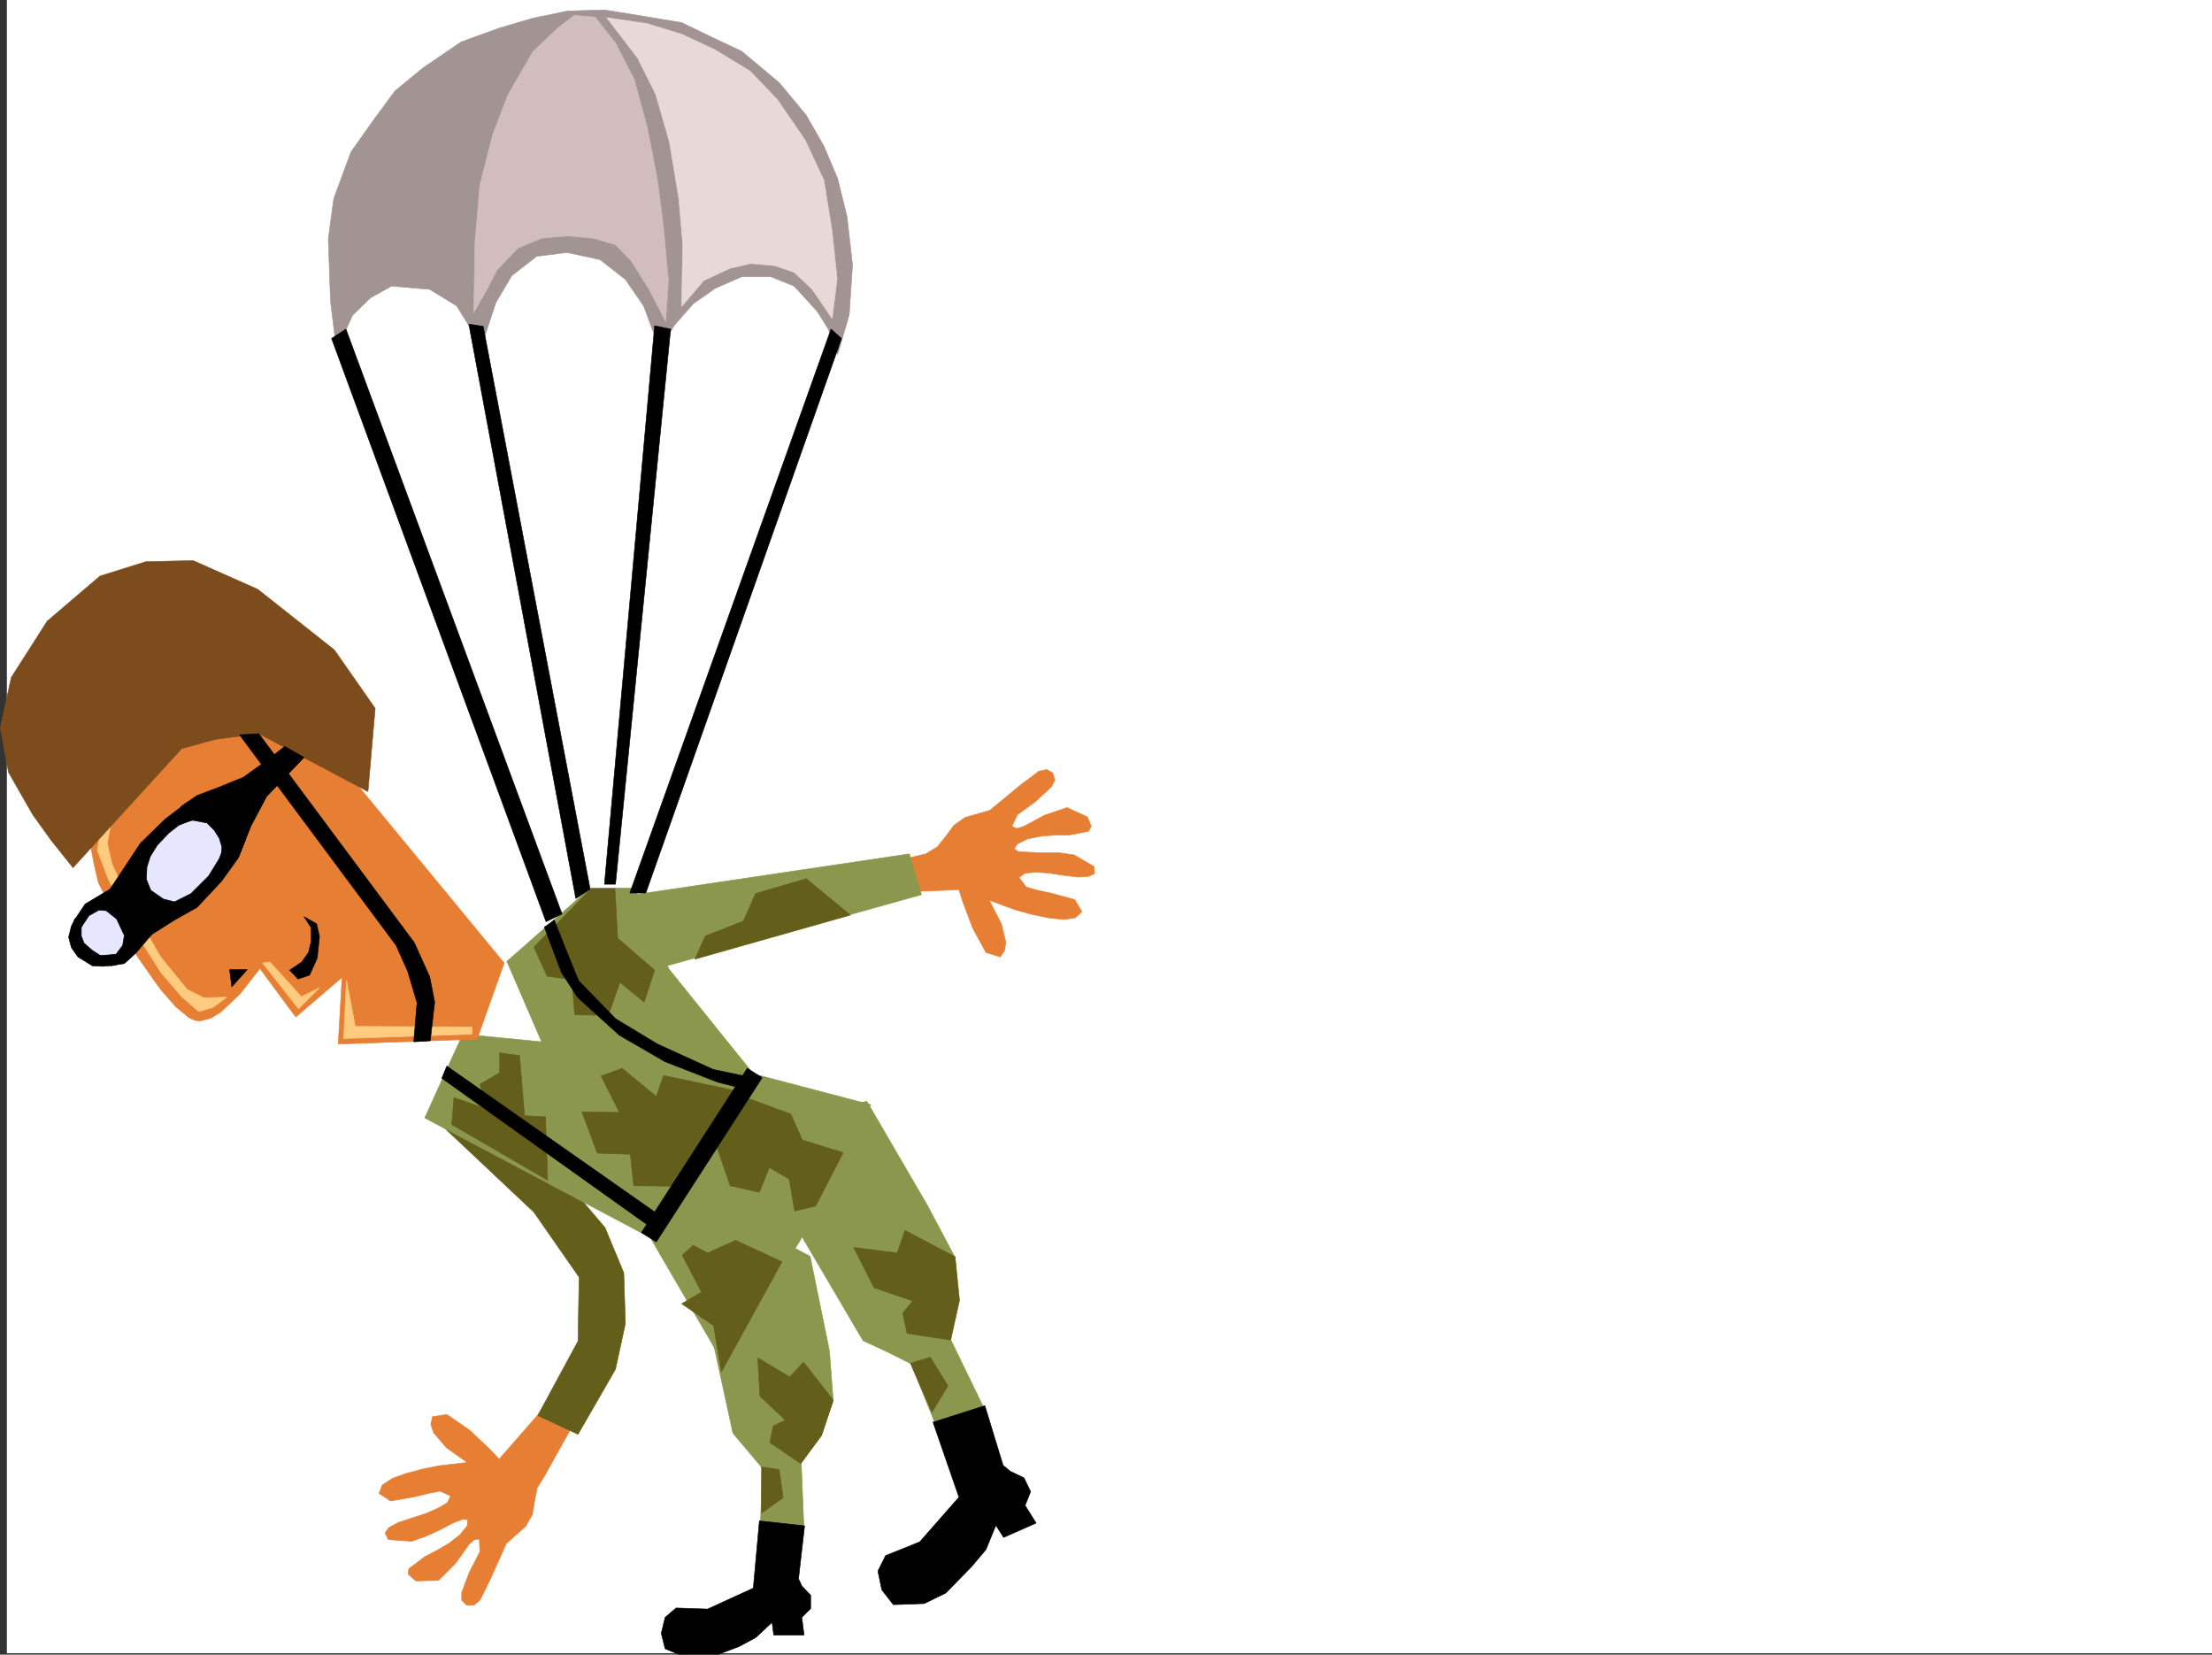 <svg xmlns="http://www.w3.org/2000/svg" width="3006.373" height="2248.25"><rect width="100%" height="100%" fill="#333333" stroke="none"/><defs><clipPath id="a"><path d="M0 0h2997v2244.137H0Zm0 0"/></clipPath><clipPath id="b"><path d="M889 2064h204v182.09H889Zm0 0"/></clipPath><clipPath id="c"><path d="M888 2063h205v183.09H888Zm0 0"/></clipPath></defs><path fill="#fff" d="M9.357 2246.297h2997.016V0H9.357Zm0 0"/><g clip-path="url(#a)" transform="translate(9.357 2.16)"><path fill="#fff" fill-rule="evenodd" stroke="#fff" stroke-linecap="square" stroke-linejoin="bevel" stroke-miterlimit="10" stroke-width=".743" d="M.742 2244.137h2995.531V-2.16H.743Zm0 0"/></g><path fill="#e67f33" fill-rule="evenodd" stroke="#e67f33" stroke-linecap="square" stroke-linejoin="bevel" stroke-miterlimit="10" stroke-width=".743" d="m1229.158 1211.906 74.176-3.011 5.238 16.5 13.489 35.933 17.988 32.961 19.469 5.98 5.984-8.953 1.484-11.261-5.98-24.711-16.461-32.219 17.945 6.766 18.77 6.726 21.699 5.98 21.742 4.497 20.996 2.27 15.719-2.27 8.992-8.211-9.738-16.5-32.961-8.992-17.984-3.754-15.016-4.457-9.734-12.746 8.25-5.985 14.972-1.523 17.989 1.523 19.511 2.973 18.727 2.27 14.234-.747 8.992-3.75-.78-9.738-26.942-15.758-20.254-2.969h-21.738l-19.473-.746-14.23-.742-5.985-3.754 4.496-6.761 13.492-6.727 17.985-3.754 19.472-1.484h18.727l26.98-5.242 3.754-6.762-5.277-12.707-27.723-12.75-30.695 10.48-27.723 14.977-9.734 3.008-6.766-3.008 7.508-15.719 24.711-17.988 21.742-20.215 4.496-8.992-3.011-9.735-8.25-4.496-10.48 2.266-23.97 17.95-42.695 35.226-33.742 9.738-14.977 10.477-10.48 14.234-12 14.977-15.719 9.734-56.93 13.488zm0 0"/><path fill="#8a974c" fill-rule="evenodd" stroke="#8a974c" stroke-linecap="square" stroke-linejoin="bevel" stroke-miterlimit="10" stroke-width=".743" d="m817.787 1222.383 418.098-62.168 16.5 55.445-361.91 101.11zm0 0"/><path fill="#635e19" fill-rule="evenodd" stroke="#635e19" stroke-linecap="square" stroke-linejoin="bevel" stroke-miterlimit="10" stroke-width=".743" d="m944.436 1303.281 14.23-31.476 51.691-20.215 16.5-37.457 68.934-20.215 59.938 49.46zm0 0"/><path fill="#8a974c" fill-rule="evenodd" stroke="#8a974c" stroke-linecap="square" stroke-linejoin="bevel" stroke-miterlimit="10" stroke-width=".743" d="m1047.072 1607.363 125.864 214.227 33.742 15.719 31.437 15.757 35.227 86.88 66.707-20.958-47.977-98.883 10.48-55.445-4.5-56.144-37.456-70.422-82.422-141.582-62.168 12.75zm0 0"/><path fill-rule="evenodd" stroke="#000" stroke-linecap="square" stroke-linejoin="bevel" stroke-miterlimit="10" stroke-width=".743" d="m1268.103 1932.441 35.231 101.895-53.215 60.64-23.969 9.739-22.484 8.992-10.477 20.996 5.239 25.453 15.718 20.215 41.954-1.484 29.246-14.23 35.191-35.973 19.512-23.227 13.488-32.922 10.48 16.461 44.18-19.473-14.972-23.968 7.507-18.727-8.996-18.73-18.726-8.992-9.739-8.211-24.75-80.899zm0 0"/><path fill="#635e19" fill-rule="evenodd" stroke="#635e19" stroke-linecap="square" stroke-linejoin="bevel" stroke-miterlimit="10" stroke-width=".743" d="m1292.072 1820.848-59.199-8.992-5.98-27.723 13.488-16.461-52.434-17.984-27.718-54.665 59.156 7.47 10.52-30.692 68.148 35.93 6.023 59.199zm-25.452 98.14 21.698-35.972-23.968-38.942-26.977 8.25zm0 0"/><path fill="#e67f33" fill-rule="evenodd" stroke="#e67f33" stroke-linecap="square" stroke-linejoin="bevel" stroke-miterlimit="10" stroke-width=".743" d="m745.143 1906.242-66.707 76.402-11.965-12.746-28.504-26.941-30.692-20.996-19.511 3.012-2.23 10.476 3.753 11.223 17.246 20.254 28.465 20.215-18.73 2.226-19.512 2.27-22.442 4.496-22.484 5.984-18.726 6.723-13.493 8.992-4.496 11.262 15.719 10.48 33.703-6.023 17.988-4.457 15.758-3.012 14.23 6.727-4.495 8.992-12.747 7.508-17.242 7.468-18.73 6.024-17.985 5.98-12.71 6.727-5.278 7.504 4.496 8.996 31.477 2.226 19.472-6.722 19.512-8.996 17.203-8.993 13.489-5.238 6.765.742-.742 8.25-9.738 11.965-14.27 11.262-16.46 9.734-17.247 8.953-21.738 16.5-.742 7.47 10.52 8.991 30.69-.742 23.227-23.223 17.985-25.457 7.507-6.722 6.727-.785.742 17.246-14.234 27.722-10.477 27.72v10.48l6.762 6.726h9.738l8.211-6.726 13.488-26.98 22.485-50.165 26.234-23.227 8.992-15.718 3.012-17.985 3.715-18.73 9.734-15.715 47.235-84.652zm0 0"/><path fill="#635e19" fill-rule="evenodd" stroke="#635e19" stroke-linecap="square" stroke-linejoin="bevel" stroke-miterlimit="10" stroke-width=".743" d="m584.791 1514.5 140.84 132.586 61.465 88.367-1.524 86.879-54.703 101.113 54.703 25.496 50.946-88.406 13.488-62.168-2.227-68.894-25.492-61.426-46.453-54.664-79.41-76.402-77.184-50.946zm0 0"/><path fill="#fff" fill-rule="evenodd" stroke="#fff" stroke-linecap="square" stroke-linejoin="bevel" stroke-miterlimit="10" stroke-width=".743" d="m697.908 1284.55-20.215 7.509-44.222 122.812 123.636 19.473zm0 0"/><path fill="#8a974c" fill-rule="evenodd" stroke="#8a974c" stroke-linecap="square" stroke-linejoin="bevel" stroke-miterlimit="10" stroke-width=".743" d="m909.205 1316.77 114.64 142.324 159.606 41.918-96.652 185.762-104.906 163.28-98.141-168.519-306.469-162.539 51.692-113.86 107.172 10.481-47.231-109.324 113.156-99.629h60.684zm0 0"/><path fill="#635e19" fill-rule="evenodd" stroke="#635e19" stroke-linecap="square" stroke-linejoin="bevel" stroke-miterlimit="10" stroke-width=".743" d="m613.998 1527.988 3.012-36.715 44.965 15.758-9.774-33.703 26.977-15.758v-26.941l26.98 3.715 6.766 81.64 28.465 1.528 2.968 86.136zm310.965 83.872-63.695-.743-4.496-42.699-44.965-1.484-20.996-56.188 50.984.742-24.75-49.422 28.465-10.48 46.453 38.203 9.773-28.465 99.63 20.957zM725.63 1286.82l17.985 39.688 33.746 4.496 3.711 47.937 45.711.743 15.758-44.926 32.961 26.937 14.23-43.437-50.203-43.442-3.754-67.41h-32.218zm248.013 269.633 18.726 54.664 39.727 8.992 13.488-33.703 26.98 15.715 7.47 43.441 28.464-6.726 37.496-72.645-55.484-17.246-15.715-35.187-62.953-23.227zm0 0"/><path fill-rule="evenodd" stroke="#000" stroke-linecap="square" stroke-linejoin="bevel" stroke-miterlimit="10" stroke-width=".743" d="m1015.596 1451.586-143.848 223.223 20.215 12.707 143.887-223.18zm0 0"/><path fill="#8a974c" fill-rule="evenodd" stroke="#8a974c" stroke-linecap="square" stroke-linejoin="bevel" stroke-miterlimit="10" stroke-width=".743" d="m963.904 1799.148 32.22 148.266 20.214 23.969 19.512 23.226-2.27 79.41 59.2 6.727-3.755-92.863 27.723-39.688 15.758-44.965-5.281-68.148-26.196-128.094-41.21-21.699zm0 0"/><g clip-path="url(#b)" transform="translate(9.357 2.16)"><path fill-rule="evenodd" d="m1022.738 2064.352-8.25 91.379-62.168 28.464-22.484-.742-20.254-.746-14.973 12.75-5.242 21.7 5.242 20.995 32.961 13.45 27.723-1.485 39.723-14.976 22.484-12.004 22.48-20.957 2.23 17.242h41.212l-3.012-23.965 12.004-12.004v-17.988l-12.004-12.707-4.496-9.735 8.25-71.906zm0 0"/></g><g clip-path="url(#c)" transform="translate(9.357 2.16)"><path fill="none" stroke="#000" stroke-linecap="square" stroke-linejoin="bevel" stroke-miterlimit="10" stroke-width=".743" d="m1022.738 2064.352-8.25 91.378-62.168 28.465-22.484-.742-20.254-.746-14.973 12.75-5.242 21.7 5.242 20.995 32.961 13.45 27.723-1.485 39.723-14.976 22.484-12.004 22.48-20.957 2.23 17.242h41.212l-3.012-23.965 12.004-12.004v-17.988l-12.004-12.707-4.496-9.735 8.25-71.906zm0 0"/></g><path fill="#635e19" fill-rule="evenodd" stroke="#635e19" stroke-linecap="square" stroke-linejoin="bevel" stroke-miterlimit="10" stroke-width=".743" d="m1088.283 1988.625-41.953-28.465 4.496-22.48 16.461-8.211-34.45-32.219-3.007-52.434 43.477 26.235 18.73-20.254 40.469 51.691-15.758 47.938zm-53.215 67.41 29.247-20.957-5.239-38.203-24.008-3.754zm-54.664-191.745 82.387-149.794-62.914-29.207-38.2 17.203-19.511-10.48-14.977 13.492 26.239 50.164-26.98 15.758 43.44 29.949zm0 0"/><path fill-rule="evenodd" stroke="#000" stroke-linecap="square" stroke-linejoin="bevel" stroke-miterlimit="10" stroke-width=".743" d="m739.861 1259.84 23.227 61.426 21.738 33.707 56.969 51.687 62.172 35.934 71.16 27.722 38.242 9.735 5.238-16.5-49.46-10.477-75.66-34.449-56.97-34.445-50.163-51.692-17.989-44.183-15.011-38.2zM600.51 1465.078l289.965 206.723 8.25-18.73-291.45-204.493zm0 0"/><path fill="#e67f33" fill-rule="evenodd" stroke="#e67f33" stroke-linecap="square" stroke-linejoin="bevel" stroke-miterlimit="10" stroke-width=".743" d="m168.963 1018.672-22.48 40.43-20.254 46.449-3.715 40.43 5.238 27.722 5.984 25.453 26.235 52.434 8.21 16.5 9.774 16.46 9.738 16.5 10.477 14.977 10.48 14.977 9.735 13.488 20.254 23.188 17.988 15.015 8.21 3.711 7.509.785 14.23-3.754 13.488-8.25 26.239-24.71 26.976-34.45 48.68 65.883 62.953-53.918-5.238 90.633 188.812-6.723 36.715-103.382-200.074-242.692 12.746-38.203 1.484-31.434-5.238-14.234-11.222-10.477-14.231-5.984-15.016-.781-14.976 3.012-14.973 5.238-12.004 5.98-9.738 6.766-8.992 5.984-6.723-8.996-18.73-20.215-28.504-19.468-17.203-5.985-18.73-1.523-10.516.742-10.48 3.012-11.224 4.496-11.261 5.238-22.48 13.488-20.958 14.977-18.73 14.976-14.977 13.489zm0 0"/><path fill="#ffcc7f" fill-rule="evenodd" stroke="#ffcc7f" stroke-linecap="square" stroke-linejoin="bevel" stroke-miterlimit="10" stroke-width=".743" d="m172.678 1032.906-24.711 48.68-9.735 38.2-5.984 35.19 14.977 39.684 32.96 65.926 38.946 61.426 27.758 32.219 23.226 20.21 18.73-5.238 19.47-14.23-31.473.742-22.485-11.223-35.972-44.222-38.942-67.407-26.98-58.418-6.727-28.464 8.215-43.438 9.735-32.219 15.757-32.922zm184.316 275.614 48.719 62.171 28.465-28.464-24.711 12.004-42.695-47.196zm110.145 102.64 3.754-79.414 12.004 62.91 158.824.746v9.735zm0 0"/><path fill-rule="evenodd" stroke="#000" stroke-linecap="square" stroke-linejoin="bevel" stroke-miterlimit="10" stroke-width=".743" d="m315.041 1340.738-2.973-23.222h23.97zm78.668-22.48 16.5-11.223 8.996-12.746 3.754-14.977v-18.726l-9.738-14.977 17.203 9.735 3.754 17.242-3.008 29.21-10.48 23.224-15.72 5.242zm0 0"/><path fill="#7d4c1c" fill-rule="evenodd" stroke="#7d4c1c" stroke-linecap="square" stroke-linejoin="bevel" stroke-miterlimit="10" stroke-width=".743" d="m509.877 962.484-9.777 113.078-148.344-78.628-58.414 7.507-46.453 12.707-147.64 161.793-29.95-37.457-24.711-34.445-33-57.672L.365 988.684l14.973-68.153 48.719-76.402 71.906-61.426 62.207-19.473 64.437-1.484 87.664 38.945 104.16 82.383zm0 0"/><path fill-rule="evenodd" stroke="#000" stroke-linecap="square" stroke-linejoin="bevel" stroke-miterlimit="10" stroke-width=".743" d="M351.756 996.934 563.053 1280.8l20.996 46.449 6.726 34.445-5.984 52.434-22.48 1.488 4.496-53.176-12.746-42.699-15.72-35.191-212.78-286.133zm0 0"/><path fill="#e6e6ff" fill-rule="evenodd" stroke="#e6e6ff" stroke-linecap="square" stroke-linejoin="bevel" stroke-miterlimit="10" stroke-width=".743" d="m173.459 1295.774-22.48 9.738-29.993-7.469-21.738-20.215 3.012-20.996 20.254-21.703 32.218-14.973 26.196 38.942zm78.671-65.884-16.5 2.231-24.714-11.965-17.984-15.758-3.754-24.71 14.976-31.438 32.22-31.477 24.75-14.972 26.937 8.992 21 17.984 3.753 34.45-25.496 38.941zm0 0"/><path fill-rule="evenodd" stroke="#000" stroke-linecap="square" stroke-linejoin="bevel" stroke-miterlimit="10" stroke-width=".743" d="m156.959 1297.3-20.996.743-10.477-6.727-11.222-9.773-3.754-9.738v-11.965l7.508-16.461-15.758 4.457-5.238 10.52-3.754 14.976 3.754 14.23 8.992 12.708 19.472 12.004 13.489.742 17.984-1.485zm0 0"/><path fill-rule="evenodd" stroke="#000" stroke-linecap="square" stroke-linejoin="bevel" stroke-miterlimit="10" stroke-width=".743" d="m106.014 1266.566 14.972-22.441 13.493-7.508 9.734.742 14.234 11.262 10.516 22.441-2.266 13.489-8.996 12.004-11.965 1.488 4.5 14.23 18.727-3.011 14.976-13.489 22.48-26.195 30.696-19.473 30.73-17.242 32.966-35.191 23.222-32.219 9.739-24.71-28.465 6.765-7.47 19.472-14.273 23.184-23.968 23.969-22.48 11.261-14.977-3.753-17.242-12.004-5.981-14.977.742-16.46 4.496-14.231 9.735-15.719 15.758-16.5 13.488-10.48 20.96-8.25-8.25-23.97-31.437 23.97-33.742 32.96-23.227 35.23-17.988 26.942-33.703 20.215-14.976 22.48zm0 0"/><path fill-rule="evenodd" stroke="#000" stroke-linecap="square" stroke-linejoin="bevel" stroke-miterlimit="10" stroke-width=".743" d="m238.639 1119.785 23.226-5.238 19.473 3.715 9.734 9.734 6.766 10.52 3.715 11.965-.742 19.468 24.75-8.992 15.714-38.941 21-39.688 50.946-53.176-26.235-14.976-21.742 17.203-34.445 24.71-32.961 13.493-29.992 11.258-21.739 14.976zm0 0"/><path fill="#a39494" fill-rule="evenodd" stroke="#a39494" stroke-linecap="square" stroke-linejoin="bevel" stroke-miterlimit="10" stroke-width=".743" d="m457.404 476.355-8.25-67.41-2.972-84.61 7.468-54.702 23.227-62.91 28.504-40.43 31.437-42.7 38.239-31.472 51.691-35.191 51.688-18.73 45.707-13.49 47.195-9.733 50.203-1.489 50.95 8.25 53.956 8.957 43.442 20.996 38.238 17.985 50.95 42.66 36.714 44.219 23.969 41.918 18.726 44.222 12.746 51.649 7.47 65.922-4.497 67.41-15.719 53.957-12.746-34.485-14.976-23.968-31.473-34.45-31.477-12.746h-39.687l-35.973 15.758-29.988 20.957-26.195 29.953-18.73 33.703-22.485-60.644-24.75-35.973-34.445-26.937-44.965-9.738-41.211 5.242-33.703 26.195-21.743 36.715-19.472 59.16-33.703-54.664-36.715-22.48-51.73-4.5-28.465 15.718-24.711 23.969zm0 0"/><path fill-rule="evenodd" stroke="#000" stroke-linecap="square" stroke-linejoin="bevel" stroke-miterlimit="10" stroke-width=".743" d="M637.225 440.422 782.6 1220.898l19.472-12.746-145.375-764.718zm252.507 2.23-68.191 758.774h14.977l74.953-754.278zM742.13 1252.336 450.679 459.895l19.472-12.747 293.72 794.707Zm113.9-38.946 273.464-766.242 14.235 12.747-266 753.496zm0 0"/><path fill="#d1bdbd" fill-rule="evenodd" stroke="#d1bdbd" stroke-linecap="square" stroke-linejoin="bevel" stroke-miterlimit="10" stroke-width=".743" d="m643.99 424.703 1.485-95.129 6.726-77.887 17.242-68.19 20.996-54.661 33.704-58.418 32.964-31.473 23.223-17.988 28.465 2.27 27.723 35.187 25.492 49.465 17.988 66.625 13.488 69.676 8.25 64.398 6.727 72.688-3.754 55.402-22.484-43.438-23.97-38.203-21.737-22.48-30.692-8.957-33.746-3.008-35.933 3.008-32.215 13.453-28.504 29.988-11.965 23.188zm0 0"/><path fill="#e8d9d9" fill-rule="evenodd" stroke="#e8d9d9" stroke-linecap="square" stroke-linejoin="bevel" stroke-miterlimit="10" stroke-width=".743" d="m824.553 23.969 41.953 54.66 24.715 49.46 18.726 65.141 12.746 77.145 5.243 61.43-1.489 84.648 29.953-35.187 35.227-16.5 29.207-6.727 32.219 2.973 26.238 8.992 24.711 23.226 26.977 39.684 6.765-53.918-6.765-64.398-11.22-69.676-25.495-54.66-38.2-55.446-36.714-38.199-47.938-29.207-44.965-20.96-46.449-14.231zm0 0"/></svg>
